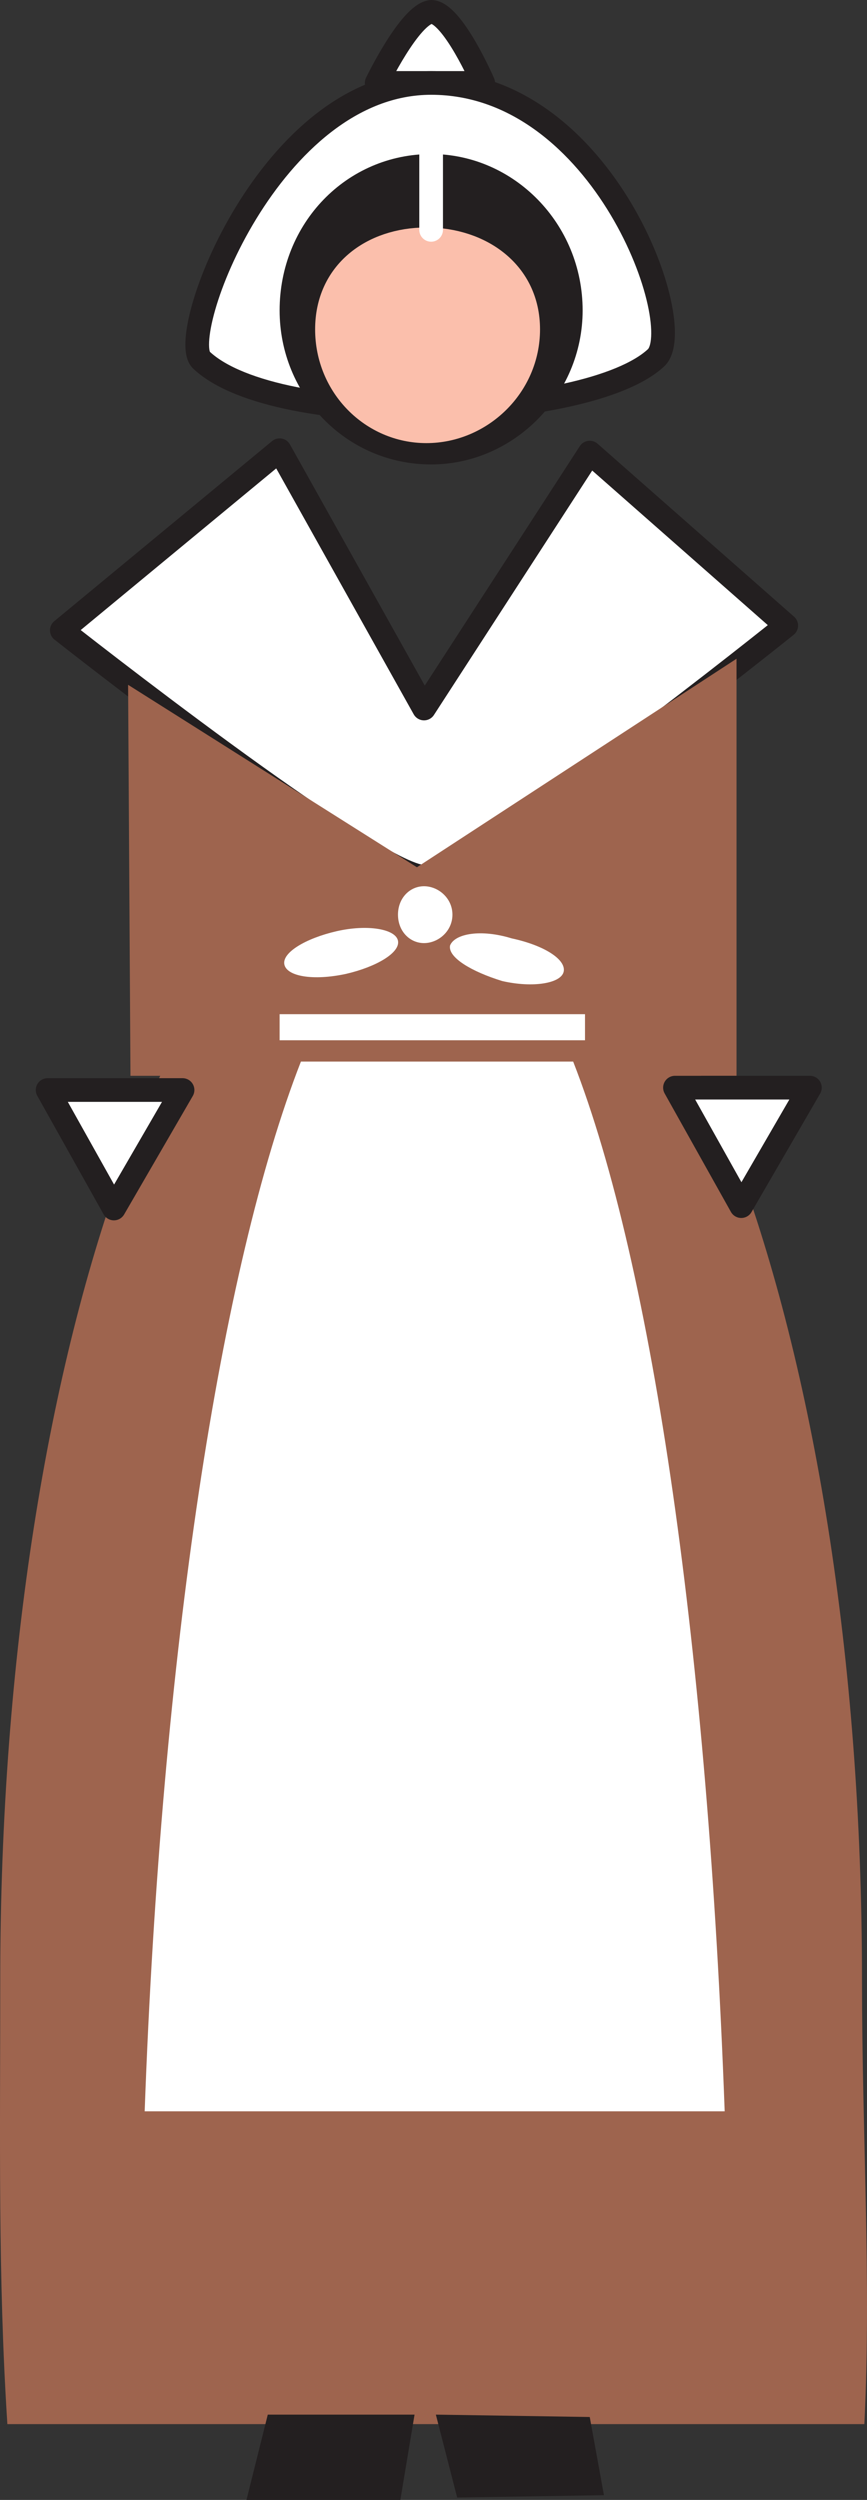 <svg xmlns="http://www.w3.org/2000/svg" width="274.67" height="791.25"><rect width="100%" height="100%" fill="#333333" stroke="none"/><path fill="#9e644e" fill-rule="evenodd" d="M273.833 767.25c2.25-45.75-.75-90.75-.75-141 0-203.25-61.5-366.75-136.5-366.75-75.75 0-136.5 163.5-136.5 366.75 0 50.25-.75 94.5 2.25 141h271.5"/><path fill="#fff" fill-rule="evenodd" d="M136.583 3.75c6.75 0 16.5 22.5 16.5 22.5h-33.75s10.5-21.75 17.25-22.5"/><path fill="none" stroke="#231f20" stroke-linecap="round" stroke-linejoin="round" stroke-miterlimit="10" stroke-width="7.5" d="M136.583 3.75c6.75 0 16.5 22.5 16.5 22.5h-33.75s10.5-21.75 17.25-22.5zm0 0"/><path fill="#fff" fill-rule="evenodd" d="M136.583 26.25c54.75 0 81.75 77.25 71.25 87-21.75 20.25-120 23.25-144 .75-8.25-7.5 21.75-87.75 72.75-87.75"/><path fill="none" stroke="#231f20" stroke-linecap="round" stroke-linejoin="round" stroke-miterlimit="10" stroke-width="7.5" d="M136.583 26.25c54.75 0 81.75 77.25 71.25 87-21.75 20.25-120 23.25-144 .75-8.25-7.5 21.75-87.75 72.75-87.75zm0 0"/><path fill="#231f20" fill-rule="evenodd" d="M136.583 143.25c24 0 44.25-20.25 44.25-45 0-25.5-20.25-45.75-44.25-45.75-24.75 0-44.25 20.25-44.25 45.75 0 24.75 19.5 45 44.25 45"/><path fill="none" stroke="#231f20" stroke-linecap="round" stroke-linejoin="round" stroke-miterlimit="10" stroke-width="7.5" d="M136.583 143.25c24 0 44.25-20.25 44.25-45 0-25.5-20.25-45.75-44.25-45.75-24.75 0-44.25 20.25-44.25 45.75 0 24.75 19.5 45 44.25 45zm0 0"/><path fill="#fbbfac" fill-rule="evenodd" d="M135.083 136.5c17.25 0 32.25-14.25 32.25-32.25s-15-28.5-32.25-28.5-31.5 10.5-31.5 28.5 14.25 32.25 31.5 32.25"/><path fill="none" stroke="#fbbfac" stroke-linecap="round" stroke-linejoin="round" stroke-miterlimit="10" stroke-width="7.5" d="M135.083 136.5c17.25 0 32.25-14.25 32.25-32.25s-15-28.5-32.25-28.5-31.5 10.5-31.5 28.5 14.25 32.25 31.5 32.25zm0 0"/><path fill="none" stroke="#fff" stroke-linecap="round" stroke-linejoin="round" stroke-miterlimit="10" stroke-width="7.5" d="M136.583 46.5v26.25"/><path fill="#fff" fill-rule="evenodd" d="m88.583 142.5-69 57s99 78 114.75 78 114.75-79.5 114.75-79.5l-62.25-54.75-52.5 81-45.75-81.75"/><path fill="none" stroke="#231f20" stroke-linecap="round" stroke-linejoin="round" stroke-miterlimit="10" stroke-width="7.5" d="m88.583 142.5-69 57s99 78 114.75 78 114.75-79.5 114.75-79.5l-62.25-54.75-52.5 81zm0 0"/><path fill="#9e644e" fill-rule="evenodd" d="m40.583 216.75 91.5 57.75 101.25-66v132h-192l-.75-123.75"/><path fill="#231f20" fill-rule="evenodd" d="m78.083 791.25 6.75-27h46.5l-4.5 27h-48.75m60-27 6.75 26.25 46.5-.75-4.5-24.75-48.75-.75"/><path fill="#fff" fill-rule="evenodd" d="M45.833 668.25c5.25-144.75 24-267 49.5-332.25h86.25c25.5 65.25 42.75 188.25 48 332.25H45.833m139.5-339V321h-96.75v8.25h96.75m-51-30.75c4.5 0 9-3.75 9-9s-4.5-9-9-9-8.25 3.75-8.25 9 3.75 9 8.25 9m-24.75 9.75c-10.5 2.25-18.75.75-19.5-3s6.75-8.25 16.5-10.5 18.75-.75 19.5 3-6.75 8.25-16.5 10.5m49.5 2.25c-9.75-3-17.25-7.5-16.5-11.25 1.5-3.75 9.75-5.25 19.5-2.25 10.5 2.25 17.25 6.75 16.5 10.5s-9.75 5.25-19.5 3"/><path fill="#fff" fill-rule="evenodd" stroke="#231f20" stroke-linecap="round" stroke-linejoin="round" stroke-miterlimit="10" stroke-width="7.5" d="m57.833 345-21.75 37.5-21-37.5zm198.75-.75-21.75 37.5-21-37.5zm0 0"/></svg>
